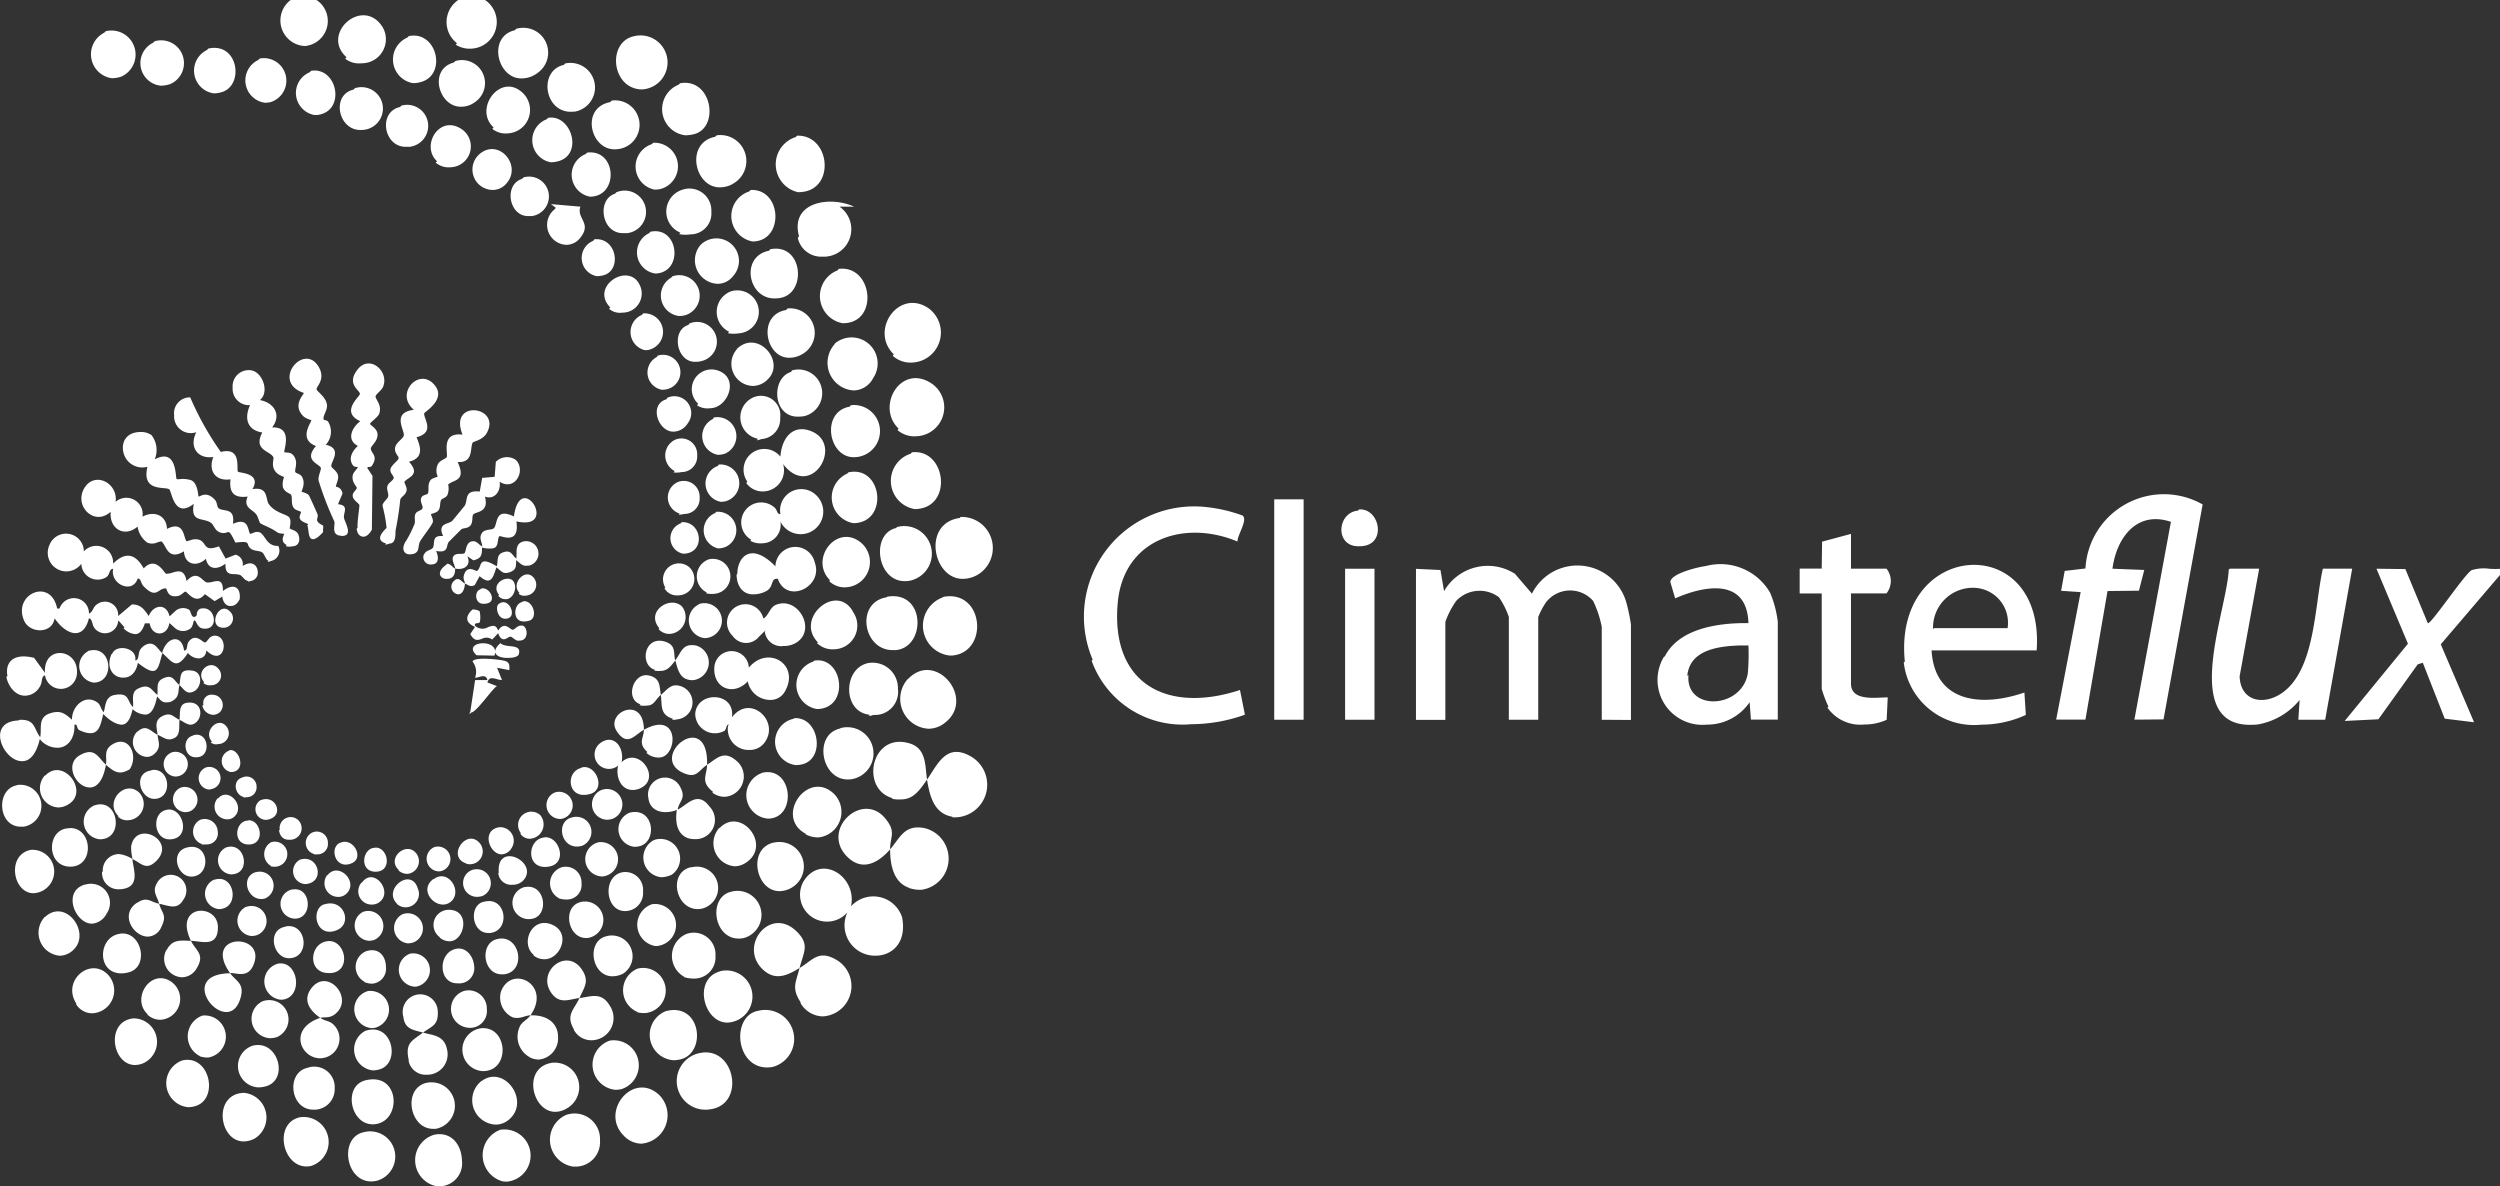 <svg xmlns="http://www.w3.org/2000/svg" width="61.239" height="29.059" viewBox="0 0 61.239 29.059">
  <rect x="0" y="0" width="61.239" height="29.059" fill="#333333" stroke="none"/>
  <path id="Union_14" data-name="Union 14" d="M11656.639,10365.043a.65.65,0,0,1,0-1.249c.436-.085.667.271.676.623a.562.562,0,0,1-.534.641A.75.75,0,0,1,11656.639,10365.043Zm1.666-.108a.665.665,0,0,1-.053-1.261.641.641,0,1,1,.171,1.27A.854.854,0,0,1,11658.3,10364.935Zm-3.405-1.2a.616.616,0,0,1,.332,1.187.6.6,0,0,1-.14.017C11654.458,10364.938,11654.307,10363.873,11654.9,10363.735Zm5.136.84a.665.665,0,0,1-.167-1.266.624.624,0,0,1,.828.62.6.6,0,0,1-.607.647A.5.5,0,0,1,11660.035,10364.575Zm-6.692-1.207a.613.613,0,0,1,.273,1.192.488.488,0,0,1-.11.012C11652.909,10364.572,11652.7,10363.513,11653.343,10363.368Zm7.941.455c-.6-.584.212-1.586.85-1.014a.7.7,0,0,1-.425,1.205A.608.608,0,0,1,11661.284,10363.823Zm-9.322-1.055a.606.606,0,0,1,.278,1.119.593.593,0,0,1-.272.072C11651.366,10363.96,11651.208,10362.808,11651.962,10362.769Zm4.5-.247a.574.574,0,0,1,.212,1.129.54.54,0,0,1-.067,0C11656.03,10363.654,11655.852,10362.655,11656.457,10362.521Zm1.334-.041c.546-.405,1.181.462.7.917a.505.505,0,0,1-.351.15A.6.6,0,0,1,11657.791,10362.48Zm-2.83-.021c.817-.187.873.943.271,1.069a.514.514,0,0,1-.106.012C11654.57,10363.541,11654.4,10362.588,11654.961,10362.46Zm4.552-.426a.6.6,0,0,1,.335,1.134.536.536,0,0,1-.251.067C11659.03,10363.235,11658.784,10362.155,11659.513,10362.034Zm-5.882,1.146c-.538-.038-.62-.907-.109-1.022a.5.5,0,0,1,.67.5.5.5,0,0,1-.517.524Zm9.531-1.39c.846-.149,1.1,1.278.22,1.384a.7.7,0,0,1-.22-1.384Zm-12.69.183c.676-.142.9.99.271,1.131a.638.638,0,0,1-.145.017A.591.591,0,0,1,11650.472,10361.973Zm10.475-.485a.613.613,0,0,1,.273,1.19.675.675,0,0,1-.148.018A.62.62,0,0,1,11660.946,10361.487Zm-8.738.121c.614-.127.873.869.271,1.008a.709.709,0,0,1-.157.019A.524.524,0,0,1,11652.208,10361.608Zm3.8.37c-.1-.44.079-.482.347-.685-.235-.067-.45-.079-.482-.391a.43.43,0,1,1,.844-.121c.015.338-.15.355-.361.512.229.067.517.059.587.411a.5.5,0,0,1-.5.621A.425.425,0,0,1,11656.008,10361.979Zm1.766-.791c.661-.067.734,1.05.047,1.05A.528.528,0,0,1,11657.773,10361.188Zm-2.812.057c.649-.2.847.79.335.948a.6.6,0,0,1-.172.027A.516.516,0,0,1,11654.961,10361.244Zm9.579-.479a.71.71,0,1,1,.391,1.366.757.757,0,0,1-.15.016C11664.025,10362.146,11663.909,10360.928,11664.54,10360.765Zm-15.267.18a.575.575,0,0,1,.24,1.093.539.539,0,0,1-.214.049C11648.74,10362.086,11648.577,10361.013,11649.273,10360.944Zm13.051-.183c.85-.2.981,1.037.332,1.188a.755.755,0,0,1-.169.02A.624.624,0,0,1,11662.324,10360.762Zm-3.358,1.132a.573.573,0,0,1-.252-.724c.05-.144.188-.179.272-.3-.135,0-.249.1-.435.05a.535.535,0,0,1-.288-.629c.253-.679,1.252-.177.723.579.494-.012.682.264.676.54a.522.522,0,0,1-.468.543A.491.491,0,0,1,11658.966,10361.894Zm-5.127-.961c-.253-.174-.449-.433-.214-.734.4-.506,1.058.264.572.643-.144.112-.256.057-.358.092.13.088.224.059.335.176a.479.479,0,0,1-.344.812C11653.367,10361.92,11653.052,10361.206,11653.839,10360.933Zm-2.937.943a.541.541,0,0,1,.05-1,.519.519,0,0,1,.14,1.028A.637.637,0,0,1,11650.9,10361.876Zm9.151-.658c-.214-.361.006-.488.133-.771-.25.029-.485.162-.687-.123-.373-.526.373-1.131.746-.576.194.288.059.43-.059.7.288-.038.54-.158.743.186a.544.544,0,0,1-.45.847A.485.485,0,0,1,11660.053,10361.218Zm-7.606-.7a.473.473,0,0,1,.332.884.581.581,0,0,1-.174.028A.476.476,0,0,1,11652.446,10360.519Zm2.571-.244a.459.459,0,0,1,.164.9.511.511,0,0,1-.092.009A.464.464,0,0,1,11655.018,10360.274Zm2.444.9a.463.463,0,0,1-.108-.9.445.445,0,0,1,.563.443.412.412,0,0,1-.433.459Zm6.179-1.387a.639.639,0,1,1,.172,1.261C11663.228,10361.053,11662.966,10359.974,11663.641,10359.792Zm-14.032,1.058c-.414-.382.073-1.137.575-.8a.513.513,0,0,1-.258.934A.461.461,0,0,1,11649.608,10360.85Zm16-.287c-.238-.361-.118-.491-.032-.847-.3.183-.594.323-.9.035-.6-.566.168-1.551.813-.946.359.338.177.535.089.911.32-.193.464-.452.893-.205a.744.744,0,0,1-.324,1.39A.644.644,0,0,1,11665.606,10360.563Zm-17.746.026c-.361-.553.32-1.138.752-.731a.561.561,0,0,1-.364.967A.459.459,0,0,1,11647.86,10360.589Zm13.747.205a.575.575,0,0,1,0-1.063.554.554,0,1,1,.184,1.089A.687.687,0,0,1,11661.607,10360.794Zm-9.983-.954c-.705-1,.937-1,.566-.183-.105.235-.281.215-.435.194a.731.731,0,0,0-.132-.012c.141.2.358.246.261.6-.071.258-.206.355-.35.355C11651.094,10360.791,11650.576,10359.863,11651.624,10359.84Zm1.181-.232c.494-.079.623.825.1.884l-.05,0A.451.451,0,0,1,11652.8,10359.607Zm3.232-.244a.41.41,0,1,1,.146.808.316.316,0,0,1-.052,0A.417.417,0,0,1,11656.037,10359.363Zm-1.12.688a.415.415,0,0,1,.044-.749c.326-.1.482.146.482.388a.366.366,0,0,1-.331.408A.468.468,0,0,1,11654.917,10360.051Zm2.245.038c-.452-.029-.435-.775.012-.846.241-.041.411.19.429.42a.37.37,0,0,1-.4.427Zm5.594-.155a.585.585,0,0,1,.045-1.052.532.532,0,0,1,.714.534.521.521,0,0,1-.519.558A.812.812,0,0,1,11662.756,10359.934Zm-12.681-.664c.136-.265.338-.227.591-.221-.437-.9.661-.932.661-.332,0,.506-.405.338-.661.332.114.235.35.329.146.664a.422.422,0,0,1-.36.229A.453.453,0,0,1,11650.075,10359.27Zm10.751-.329a.508.508,0,0,1,.423.914.607.607,0,0,1-.254.063C11660.493,10359.917,11660.361,10359.083,11660.826,10358.94Zm-2.633.059c.541-.1.7.8.144.87l-.052,0C11657.817,10359.872,11657.742,10359.081,11658.193,10359Zm-9.278-.123c.54-.1.755.822.211.948a.686.686,0,0,1-.165.021C11648.374,10359.845,11648.393,10358.973,11648.915,10358.876Zm5.086.182c.443-.067.619.729.1.779-.021,0-.04,0-.059,0C11653.53,10359.84,11653.575,10359.126,11654,10359.058Zm5.065.338c-.347-.282-.045-.973.461-.737.458.21.185.84-.2.84A.41.41,0,0,1,11659.066,10359.4Zm-6.079-.7c.514-.1.613.752.1.778h-.017C11652.688,10359.476,11652.529,10358.78,11652.987,10358.7Zm13.782-.373a.661.661,0,0,1-1.1-.726c.429-.7,1.322-.123,1.166.605a.74.74,0,0,1,1.252.272c.119.638-.261.938-.651.938A.745.745,0,0,1,11666.77,10358.323Zm-19.677.141c.506-.47,1.132.383.7.8a.488.488,0,0,1-.336.149A.565.565,0,0,1,11647.093,10358.464Zm14.923.706a.529.529,0,0,1-.05-1.02.516.516,0,1,1,.128,1.024A.745.745,0,0,1,11662.016,10359.17Zm-6.158-.776a.37.37,0,0,1,.259.693.457.457,0,0,1-.137.023A.379.379,0,0,1,11655.857,10358.394Zm.911.57a.371.371,0,0,1,.214-.676c.548,0,.39.771.019.771A.375.375,0,0,1,11656.769,10358.964Zm-1.866-.632a.37.37,0,0,1,.256.693.425.425,0,0,1-.133.022A.375.375,0,0,1,11654.9,10358.332Zm8.977-.481a.588.588,0,1,1,.332,1.128.643.643,0,0,1-.125.014C11663.486,10358.992,11663.344,10358.013,11663.879,10357.851Zm-3.649.243a.449.449,0,1,1,.149.885l-.033,0C11659.9,10358.98,11659.765,10358.2,11660.229,10358.094Zm-10.877.021c.247-.164.32-.015.535.024-.06-.206-.174-.3-.054-.506a.383.383,0,1,1,.646.408c-.152.268-.367.139-.593.1.07.243.2.275.053.569a.371.371,0,0,1-.328.235C11649.27,10358.943,11648.926,10358.4,11649.353,10358.114Zm2.674.1a.37.37,0,0,1,.259.693.459.459,0,0,1-.138.022A.378.378,0,0,1,11652.026,10358.212Zm5.809-.121c.556-.161.673.705.158.762l-.043,0C11657.551,10358.854,11657.483,10358.19,11657.835,10358.091Zm-3.894.06c.462-.145.686.458.314.625a.464.464,0,0,1-.191.047C11653.7,10358.822,11653.647,10358.246,11653.941,10358.15Zm-5.867-.482a.467.467,0,0,1,.523.714.439.439,0,0,1-.356.242C11647.84,10358.624,11647.521,10357.836,11648.074,10357.668Zm10.777.059c.5-.091.6.705.164.779a.5.5,0,0,1-.084.007A.4.4,0,0,1,11658.852,10357.727Zm-5.688.059c.453-.07.5.715.047.715A.362.362,0,0,1,11653.163,10357.785Zm8.127.529c-.49-.009-.546-.873-.044-.952a.434.434,0,0,1,.493.471.439.439,0,0,1-.443.481Zm-10.042-.77c.464-.139.6.59.214.705a.4.4,0,0,1-.112.018A.379.379,0,0,1,11651.248,10357.545Zm11.673-.3a.522.522,0,0,1,.273,1.008.562.562,0,0,1-.117.014C11662.54,10358.264,11662.366,10357.374,11662.921,10357.242Zm-7.213.884c-.35-.355.355-.9.514-.367a.327.327,0,0,1-.291.461A.309.309,0,0,1,11655.708,10358.126Zm.91-.6c.347-.253.688.282.438.534a.3.3,0,0,1-.214.093C11656.563,10358.157,11656.291,10357.767,11656.618,10357.53Zm-1.766.091c.276-.391.74.17.468.443a.3.3,0,0,1-.217.093A.326.326,0,0,1,11654.853,10357.621Zm4.836.385a.414.414,0,0,1,.063-.764.385.385,0,0,1,.481.391.356.356,0,0,1-.362.4A.625.625,0,0,1,11659.688,10358.006Zm-7.424-.644a.341.341,0,0,1,.214.646.334.334,0,0,1-.091.013C11652.046,10358.021,11651.894,10357.474,11652.265,10357.362Zm5.329-.062a.342.342,0,0,1,.215.646.471.471,0,0,1-.14.022A.34.34,0,0,1,11657.594,10357.3Zm-3.581.135c.264-.332.761.153.47.447a.28.28,0,0,1-.2.087A.335.335,0,0,1,11654.013,10357.436Zm-7.252-.619a.532.532,0,1,1,.048,1.063C11646.309,10357.879,11646.154,10356.928,11646.761,10356.816Zm18.2-.18a.6.6,0,0,1,.432,1.1.606.606,0,0,1-.307.092C11664.509,10357.834,11664.3,10356.781,11664.957,10356.637Zm3.306,1.113c-.4-.129-.474-.584-.474-.945-.3.344-.705.558-1.078.152-.605-.655.4-1.584.958-.911.279.338.117.441.12.759.244-.282.347-.614.838-.521a.769.769,0,0,1-.085,1.513A.914.914,0,0,1,11668.263,10357.75Zm-19.76-.4a.4.4,0,0,1,.4-.429.789.789,0,0,1,.329.123,1.282,1.282,0,0,1-.035-.306c.114-.679,1.146-.138.6.367-.243.229-.361.03-.569-.062.021.244.193.649-.212.729a.536.536,0,0,1-.108.011A.4.4,0,0,1,11648.5,10357.354Zm9.7.029c-.07-.8,1.025-.246.588.2a.352.352,0,0,1-.249.093A.317.317,0,0,1,11658.205,10357.383Zm-4.862-.323c.423-.129.6.479.214.585a.373.373,0,0,1-.1.015A.318.318,0,0,1,11653.343,10357.06Zm8.679-.484a.482.482,0,0,1,.424.852.61.61,0,0,1-.259.064A.484.484,0,0,1,11662.021,10356.575Zm-11.432.182c.528-.111.572.693.1.718h-.015C11650.332,10357.475,11650.157,10356.85,11650.59,10356.757Zm10.06-.123a.422.422,0,1,1,.1.838h-.03A.425.425,0,0,1,11660.649,10356.634Zm-9.1.12c.418-.111.567.541.215.649a.377.377,0,0,1-.114.019A.347.347,0,0,1,11651.547,10356.754Zm4.211.564c-.312-.271.144-.7.4-.437a.312.312,0,0,1-.191.528A.324.324,0,0,1,11655.758,10357.318Zm-.573-.553c.312,0,.414.591,0,.591S11654.876,10356.766,11655.185,10356.766Zm1.451-.015a.305.305,0,1,1,.153.591.329.329,0,0,1-.067.007A.31.31,0,0,1,11656.636,10356.751Zm2.691-.237c.355-.032.576.635.106.717a.571.571,0,0,1-.1.009C11658.877,10357.239,11658.93,10356.552,11659.327,10356.514Zm-6.7.705a.335.335,0,0,1,0-.585.307.307,0,1,1,.113.6A.411.411,0,0,1,11652.626,10357.219Zm-4.922-.932c.55,0,.6.946,0,.946S11647.134,10356.287,11647.7,10356.287Zm15.913-.006c.52-.526,1.287.429.638.855a.5.5,0,0,1-.275.088A.566.566,0,0,1,11663.617,10356.281Zm-9.258.353c.288-.082.534.367.258.506a.362.362,0,0,1-.161.043C11654.167,10357.183,11654.087,10356.709,11654.359,10356.634Zm3.056.523c-.5-.147-.029-.855.3-.521a.315.315,0,0,1-.19.537A.377.377,0,0,1,11657.415,10357.157Zm-3.723-.229a.283.283,0,0,1-.05-.535.272.272,0,0,1,.373.259.254.254,0,0,1-.265.28A.412.412,0,0,1,11653.692,10356.928Zm4.5-.658a.331.331,0,0,1,.32.512.3.3,0,0,1-.236.15C11658,10356.932,11657.79,10356.373,11658.19,10356.27Zm3.235-.364c.59-.123.66.734.211.828a.5.5,0,0,1-.11.013A.434.434,0,0,1,11661.426,10355.905Zm-1.437.123a.369.369,0,0,1,.259.69.41.41,0,0,1-.131.022C11659.733,10356.741,11659.625,10356.138,11659.988,10356.028Zm-9.049.655a.324.324,0,0,1-.05-.6.32.32,0,0,1,.426.291.27.27,0,0,1-.289.313A.463.463,0,0,1,11650.939,10356.684Zm1.134-.588c.309,0,.411.594,0,.594S11651.762,10356.1,11652.073,10356.1Zm.761.241a.271.271,0,0,1,.453-.244.282.282,0,0,1-.218.481C11652.962,10356.574,11652.862,10356.508,11652.834,10356.337Zm-2.782-.493c.4-.109.638.693.1.72h-.018C11649.768,10356.563,11649.711,10355.938,11650.052,10355.844Zm-1.736-.118c.541-.161.693.724.212.826a.456.456,0,0,1-.1.011A.434.434,0,0,1,11648.315,10355.726Zm14.265.109c-.279.12-.67.088-.717-.279a.416.416,0,0,1,.77-.291c.171.3-.018.35-.053.57.218-.095.479-.482.778-.076a.471.471,0,0,1-.364.8C11662.738,10356.558,11662.5,10356.354,11662.58,10355.835Zm-3.837.581a.325.325,0,0,1,.47-.446.353.353,0,0,1-.243.579A.275.275,0,0,1,11658.743,10356.416Zm6.986.018c-.79-.408.021-1.58.664-1a.628.628,0,0,1-.365,1.083A.655.655,0,0,1,11665.729,10356.434Zm-19.33-1.2a.516.516,0,0,1,.159,1.02l-.057,0C11645.946,10356.261,11645.894,10355.344,11646.4,10355.238Zm2.486.764c-.361-.347.155-.916.508-.575a.4.4,0,0,1-.278.673A.32.32,0,0,1,11648.886,10356Zm3.5-.4c.338-.117.522.314.259.446a.345.345,0,0,1-.158.043A.26.26,0,0,1,11652.382,10355.6Zm8.326-.241a.378.378,0,0,1,.273.705.485.485,0,0,1-.143.022A.38.38,0,0,1,11660.708,10355.361Zm-9.384.2c.247-.279.658.182.405.44a.243.243,0,0,1-.177.077A.312.312,0,0,1,11651.324,10355.562Zm8.244-.141a.334.334,0,1,1,.152.648.271.271,0,0,1-.048,0A.339.339,0,0,1,11659.568,10355.421Zm5.089-.485c.734-.155.847,1.087.158,1.125h-.033A.577.577,0,0,1,11664.657,10354.936Zm4.66,1.081c-.471-.073-.567-.525-.632-.91.259-.371.47-.914,1.072-.57a.8.8,0,0,1-.317,1.49A.764.764,0,0,1,11669.317,10356.017Zm-18.907-.717a.312.312,0,0,1,.215.585.386.386,0,0,1-.114.019A.314.314,0,0,1,11650.41,10355.3Zm-3.317-.3c.438-.446,1.085.4.556.714a.478.478,0,0,1-.246.074A.471.471,0,0,1,11647.093,10355Zm20.752.562c-.811-.221-.531-1.64.424-1.34.417.132.364.579.417.882-.181.261-.335.487-.637.487A.773.773,0,0,1,11667.845,10355.564Zm-18.151-.69c.443-.067.523.664.094.705h-.024C11649.432,10355.58,11649.249,10354.942,11649.693,10354.874Zm2.263.661c-.224-.038-.3-.4-.05-.477a.246.246,0,0,1,.355.229.24.24,0,0,1-.248.252A.393.393,0,0,1,11651.956,10355.535Zm11.49-.124c-.322-.252-.155-.4-.149-.666-.221.146-.25.344-.582.2-.881-.391.614-1.613.582-.2.256-.171.414-.362.723-.095a.5.5,0,0,1-.272.878A.483.483,0,0,1,11663.446,10355.411Zm-3.22-.6c.341-.095.605.525.215.646a.517.517,0,0,1-.153.025C11659.9,10355.484,11659.872,10354.912,11660.227,10354.813Zm.917-.07a.352.352,0,1,1-.479-.515c.338-.268.617.091.538.455.414-.385.943.347.514.608a.435.435,0,0,1-.229.072C11661.225,10355.363,11661.069,10355.046,11661.144,10354.742Zm-10.134.073a.274.274,0,1,1,.152.525.3.3,0,0,1-.08.012A.282.282,0,0,1,11651.01,10354.815Zm-3.023-.332c.329-.156.405.105.585.259.032-.174-.065-.351.146-.488.4-.262.664.244.438.6-.261.158-.385.062-.584-.108-.073.409-.232.555-.39.555C11647.86,10355.3,11647.547,10354.694,11647.986,10354.483Zm20.7.623Zm-2.112-1.261a.641.641,0,1,1,.272,1.252.63.63,0,0,1-.095.008C11666.117,10355.105,11665.917,10354,11666.573,10353.846Zm-16.4.6a.3.3,0,0,1,.2.572.347.347,0,0,1-.1.017A.305.305,0,0,1,11650.169,10354.448Zm1.438-.06c.237-.018.4.506.044.538h-.028A.272.272,0,0,1,11651.606,10354.389Zm13.826-.781c.608-.032.768,1.014.168,1.135a.7.7,0,0,1-.139.014A.576.576,0,0,1,11665.433,10353.607Zm-18.986.041c.386-.018.344.2.509.427-.092.431-.264.585-.437.585C11646.084,10354.66,11645.644,10353.683,11646.446,10353.648Zm15.385.791c-.247-.224-.089-.344-.089-.547-.229.126-.405.426-.664.035-.3-.458.664-.9.664-.035.529-.294.724-.009.7.279-.017.2-.141.4-.329.4A.437.437,0,0,1,11661.831,10354.439Zm-11.121-.415c.35-.1.432.45.152.529a.307.307,0,0,1-.081.012C11650.5,10354.565,11650.454,10354.095,11650.71,10354.024Zm-1.357-.1c.215-.179.32.021.476.088-.009-.149-.1-.344.118-.455s.279.032.42.091c.026-.193-.041-.432.265-.423s.312.4.094.518c-.135.073-.244-.048-.358-.095-.018.124.026.344-.1.43-.183.114-.285,0-.438-.065.009.153.1.294-.062.453a.279.279,0,0,1-.2.09A.364.364,0,0,1,11649.353,10353.928Zm14.482-.155c-.089-.018-.057.1-.121.149a.482.482,0,0,1-.714-.417c.035-.562.984-.553.9.085.443-.585,1.172.088.808.605a.442.442,0,0,1-.369.194A.51.51,0,0,1,11663.835,10353.772Zm-16.88.3c.044-.2-.067-.477.235-.579.258-.085.361-.006.543.155-.006-.335.326-.641.626-.42.079.059.07.146.153.238-.086.3-.092.667-.588.443-.094-.041-.035-.155-.13-.141.015.354-.18.566-.41.566A.545.545,0,0,1,11646.955,10354.075Zm4.207.108c-.223-.229.136-.62.344-.379a.265.265,0,0,1-.194.444A.2.2,0,0,1,11651.162,10354.184Zm-4.207-.108Zm21.272-1.435c.669-.679,1.636.482.907,1.072a.653.653,0,0,1-.416.16A.733.733,0,0,1,11668.228,10352.641Zm-19.715.829c.047-.168.032-.385.272-.426.367-.062.291.149.444.3-.058.308-.154.429-.277.429S11648.675,10353.651,11648.513,10353.47Zm52.081-3.518h.717l-.479,2.636c.019.6.562.723,1.017.423.841-.555.814-2.156,1.022-3.059h.718l-.661,3.7h-.658l.032-.484a1.7,1.7,0,0,1-1.025.6c-.06.006-.117.009-.171.009C11699.4,10353.775,11700.557,10350.935,11700.594,10349.952Zm-13.839,2.143c.355-.693,1.346-.82,2.045-.809-.035-1.107-1.058-.931-1.795-.607l-.118-.4c.006-.208.688-.37.867-.391a1.405,1.405,0,0,1,1.575.649,2.612,2.612,0,0,1,.19.717v2.395h-.658l-.032-.426a1.255,1.255,0,0,1-1.045.549A1.1,1.1,0,0,1,11686.755,10352.095Zm.576.461c-.079.9,1.311.835,1.454-.041a5.3,5.3,0,0,0,.015-.682c-.066,0-.138,0-.212,0C11688.056,10351.828,11687.388,10351.932,11687.331,10352.556Zm5.3-.329c-.3-2.979,3.438-3.234,3.229-.273h-2.574c.076,1.313,1.278,1.378,2.274,1.031l.035.55a2.622,2.622,0,0,1-1.09.238A1.731,1.731,0,0,1,11692.634,10352.227Zm.717-.819h1.8a.856.856,0,0,0-.837-.988A.976.976,0,0,0,11693.351,10351.407Zm-2.588,1.924a2.838,2.838,0,0,1-.165-.437v-2.336h-.54v-.608l.54,0,.009-.661.708-.19v.852h.87a.487.487,0,0,1,0,.605h-.87v2.213c0,.438.614.335.9.335l-.026.549a1.314,1.314,0,0,1-.546.115A.983.983,0,0,1,11690.763,10353.331Zm-18.022-1.148a2.7,2.7,0,0,1,2.791-3.74,3.714,3.714,0,0,1,.879.206c.138.105-.13.479-.124.637-1.287-.54-2.782-.076-2.932,1.487-.188,2.027,1.233,2.729,2.993,2.15l.121.605a3.931,3.931,0,0,1-1.316.233A2.365,2.365,0,0,1,11672.74,10352.183Zm33.118,1.442-.537-1.369-.124.038-.964,1.346-.825.041,1.549-1.892-.771-1.837.708.009.55,1.325c.064.053.923-1.236,1.078-1.3a1.007,1.007,0,0,1,.429-.033,1.906,1.906,0,0,0,.288,0v.121l-1.478,1.73.816,1.909Zm-6.707-4.821c-.832-.282-1.331.382-1.432,1.148l.779.03-.13.508-.77.009-.541,3.149-.717,0,.6-3.123-.479-.032.088-.487.508-.06a1.924,1.924,0,0,1,2.871-1.568l-.958,5.265-.714.006Zm-13.942,4.848v-2.276a2.632,2.632,0,0,0-.211-.635.748.748,0,0,0-1.158.038,1.908,1.908,0,0,0-.187.355v2.518h-.72v-2.518a2.024,2.024,0,0,0-.241-.482.787.787,0,0,0-1.046.086,2.026,2.026,0,0,0-.268.517v2.4h-.72v-3.7l.6.029.088.518a1.236,1.236,0,0,1,1.736-.426l.417.487a1.245,1.245,0,0,1,2.31.209,4.5,4.5,0,0,1,.115.549v2.336Zm-6.287,0v-3.7h.72v3.7Zm-1.736,0v-5.4h.72v5.4Zm-14.726-.023c-.341-.1-.262-.355-.3-.584.164-.136.249-.291.481-.218a.418.418,0,0,1-.084.816A.343.343,0,0,1,11662.46,10353.628Zm4.818-.1c-.664-.062-.664-1.125-.047-1.264a.621.621,0,0,1,.737.626.566.566,0,0,1-.6.642C11667.34,10353.535,11667.31,10353.534,11667.278,10353.531Zm-16.321-.244a.2.2,0,0,1,.22-.246.252.252,0,0,1,.194.414.247.247,0,0,1-.17.078A.283.283,0,0,1,11650.957,10353.287Zm-1.728.062c.026-.141-.06-.364.12-.455.288-.144.329.035.479.15-.047.263-.129.483-.294.483A.474.474,0,0,1,11649.229,10353.349Zm8.262.121.12-.788h.3c-.021-.123-.123-.1-.205-.076-.045.012-.086.026-.095.015a.406.406,0,0,0-.062-.391c.021-.126.688-.053.8-.015s.106.114.1.224l-.3-.059.12.3c-.146,0-.3-.132-.358.06l.238.091c-.083.014-.506.646-.636.646A.031.031,0,0,1,11657.491,10353.47Zm-8.979,0Zm17.405-1.264c.705-.117.881,1.146.094,1.185h-.028A.6.6,0,0,1,11665.918,10352.206Zm-16.688,1.143Zm12.434-.073c-.391-.123-.179-.8.212-.705.279.067.25.262.285.474-.135.113-.161.261-.338.261A.532.532,0,0,1,11661.663,10353.275Zm-11.835-.231c.023-.124-.047-.309.121-.395.262-.132.282.047.417.153.047-.209-.018-.4.317-.353.268.035.235.411.041.508s-.253-.073-.358-.155c-.035.173.012.314-.221.414a.267.267,0,0,1-.064.009C11649.953,10353.226,11649.913,10353.11,11649.828,10353.044Zm14.488-.362c-.344.412-.894.218-.843-.335a.423.423,0,0,1,.843.03c.467-.562,1.252-.083.891.569a.4.4,0,0,1-.357.221A.559.559,0,0,1,11664.316,10352.682Zm-18.16-.1c-.057-.291.094-.582.652-.446l.267.367c-.047-.7.841-.6.782.029a.394.394,0,0,1-.782.032c-.108.035-.044.174-.144.306a.415.415,0,0,1-.321.192C11646.392,10353.06,11646.2,10352.819,11646.156,10352.579Zm16,.465Zm-12.332,0Zm1.152-.317c-.235-.238.144-.582.35-.323a.239.239,0,0,1-.183.4A.231.231,0,0,1,11650.98,10352.727Zm-2.845-.762c.559-.167.667.682.212.768a.435.435,0,0,1-.077.007A.41.41,0,0,1,11648.136,10351.965Zm14.776.714c-.291-.018-.329-.267-.394-.484.155-.2.173-.423.508-.364a.434.434,0,0,1-.084.85Zm-14.183-.651c.1-.238.617-.145.562.167.1,0,.064-.173.123-.265a.37.37,0,0,1,.174-.135c.185-.05.249.117.361.22.108-.405.487-.47.537-.062.1.009.053-.138.115-.217.17-.221.338.021.4.021.023,0,.05-.041.088-.086a.19.19,0,0,1,.2-.076c.312.079.173.771-.256.358-.021.259-.309.235-.452.062-.279.424-.367.238-.626,0-.112.412-.118.62-.6.241-.046.254-.193.361-.339.361C11648.793,10352.617,11648.582,10352.376,11648.729,10352.027Zm13.295.4c-.391-.115-.268-.864.259-.687.268.091.186.291.235.458-.109.143-.193.253-.353.253A.508.508,0,0,1,11662.024,10352.424Zm.494-.229Zm-4.278-.426c.124.135.529-.006.446.273-.016.056-.124.087-.24.087C11658.229,10352.129,11657.98,10352.021,11658.24,10351.769Zm10.851-1.135c.99-.176,1.116,1.352.218,1.438l-.074,0A.736.736,0,0,1,11669.091,10350.634Zm-11.438,1.432c-.391-.353.6-.433.436.009Zm10.061-1.435c.94-.155.952,1.234.212,1.308a.54.54,0,0,1-.067,0C11667.139,10351.942,11666.946,10350.76,11667.713,10350.631Zm-1.7,1.12c-.588-.6.481-1.493.87-.731a.582.582,0,0,1-.477.9A.549.549,0,0,1,11666.012,10351.751Zm-1.278-.282c-.021-.015-.079.064-.17.146a.4.4,0,0,1-.641-.023.451.451,0,1,1,.752-.426c.12-.059.162-.273.3-.332.529-.227,1,.57.535.905a.572.572,0,0,1-.334.1A.407.407,0,0,1,11664.733,10351.469Zm-6.07.241c-.073-.009-.132-.092-.185-.1-.021,0-.044.015-.073.032-.068.039-.156.08-.227-.117l-.146.156a.235.235,0,0,0-.25-.019c-.1.036-.186.068-.288-.114l.117-.176c-.231-.1-.252-.25-.062-.427a.324.324,0,0,1,.174.041.671.671,0,0,1,.009.256c-.018.073-.147,0-.121.1a.263.263,0,0,0,.314.038c.106-.038.194-.08.253.082.158-.247.282-.021.361-.021.018,0,.047-.026.082-.053a.19.19,0,0,1,.156-.047c.123.027.163.366-.078.366Zm4.439-.9a.428.428,0,1,1,.212.828.417.417,0,0,1-.083.008A.437.437,0,0,1,11663.1,10350.813Zm-14.076.573c-.082-.086-.144-.174-.155-.162a.325.325,0,0,1-.547.218c-.114-.1-.064-.25-.171-.279-.141.576-.584.385-.84,0-.062.394-.608.37-.746.062-.291-.655.655-1.072.808-.3h.059a.369.369,0,0,1,.72.121c.106-.035.086-.159.215-.238a.325.325,0,0,1,.5.3l.338-.285c.214,0,.3.12.411.285.114-.282.432-.32.508,0,.012.009.056-.044.121-.1a.288.288,0,0,1,.361-.054c.047.032.053.25.176.15.026-.023-.018-.206.206-.183.279.029.338.559-.056.491-.145-.026-.159-.241-.209-.186-.015.015-.021.136-.085.188a.3.3,0,0,1-.4-.032c-.065-.054-.106-.106-.118-.095-.053.329-.426.332-.481,0h-.117c-.064.2-.148.264-.234.264A.433.433,0,0,1,11649.026,10351.387Zm13.1.021c-.353-.415.275-.814.555-.532a.415.415,0,0,1-.29.67A.347.347,0,0,1,11662.131,10351.407Zm-10.7-.012c-.373-.029-.085-.673.18-.4a.229.229,0,0,1-.156.4Zm7.357-.646c.249-.047.379.4.164.47a.388.388,0,0,1-.123.022C11658.536,10351.241,11658.58,10350.788,11658.787,10350.749Zm-.576.053c.229-.156.438.3.206.364a.178.178,0,0,1-.049.007C11658.186,10351.173,11658.13,10350.858,11658.211,10350.8Zm-6.767-.183-.208.124-.238-.171c-.232.285-.423-.062-.479-.062-.029,0-.1.094-.185.108-.279.048-.247-.187-.3-.187-.194,0-.221.273-.538-.053-.073-.074-.062-.2-.146-.186-.123.382-.676.142-.6-.241-.105,0-.073.159-.179.212a.4.4,0,0,1-.6-.335.455.455,0,0,1-.781-.458.436.436,0,0,1,.843.155.412.412,0,0,1,.717.3c.3-.3.547-.247.749.117.3-.323.509.124.547.13a.446.446,0,0,0,.162-.029c.138-.041.29-.08.341.208.272-.3.391.021.5.035a.419.419,0,0,0,.144-.018c.13-.026.25-.056.247.227.229-.183.443-.129.411.2-.056.113-.132.165-.2.165C11651.556,10350.861,11651.468,10350.771,11651.444,10350.619Zm6.317-.182c.2-.059.388.288.173.355a.3.3,0,0,1-.091.016C11657.62,10350.809,11657.617,10350.479,11657.762,10350.438Zm.443.155c-.235-.294.235-.517.355-.329.105.17-.02.432-.184.432A.225.225,0,0,1,11658.205,10350.593Zm.5-.05c-.218-.224.126-.6.328-.394a.267.267,0,0,1-.178.46A.2.2,0,0,1,11658.705,10350.543Zm3.572-.132a.39.39,0,0,1,.585-.5.4.4,0,0,1-.284.692A.345.345,0,0,1,11662.277,10350.411Zm-5.145-.191c.111-.059.158.059.238.094,0-.041-.048-.111-.03-.187.051-.209.18-.177.259-.144a.3.3,0,0,0,.064.023c.136-.089.006-.406.485-.115-.082.241-.126.5-.42.241l-.118.218c-.105.056-.155,0-.24-.036-.016.193-.09.263-.166.263A.187.187,0,0,1,11657.133,10350.22Zm6.91-.146c0-.4.329-.8.932-.183a.488.488,0,0,1,.964-.094c.22.6-.685,1.028-.905.4-.2-.018-.073.212-.314.317a.665.665,0,0,1-.266.063C11664.175,10350.574,11664.043,10350.323,11664.043,10350.073Zm-.749.458a.442.442,0,0,1,.047-.811.429.429,0,1,1,.139.844A.592.592,0,0,1,11663.294,10350.531Zm3.018-.3c-.529-.531.2-1.437.79-.893a.621.621,0,0,1-.4,1.066A.536.536,0,0,1,11666.312,10350.234Zm-14.235.023c-.117-.015-.155-.129-.218-.152-.155-.056-.367.067-.355-.276-.2.153-.423.153-.479-.12-.224.211-.521.144-.538-.183-.4.244-.432-.152-.546-.238-.018-.012-.059.006-.109.021a.307.307,0,0,1-.24.006.591.591,0,0,1-.241-.395c-.32.279-.7.054-.658-.364-.4.367-.9-.135-.652-.569s.835-.142.772.326a.4.4,0,0,1,.658.364c.285-.153.588-.038.6.3.435-.221.405.234.479.3.006.006.044-.009.094-.023a.349.349,0,0,1,.205-.015c.209.065.095.312.494.165l.164.3.244-.095a.234.234,0,0,1,.174.276c.24-.155.37,0,.37.153a.2.2,0,0,1-.189.216A.143.143,0,0,1,11652.076,10350.258Zm15.875-1.325a.676.676,0,1,1,.329,1.311.6.6,0,0,1-.122.013C11667.48,10350.256,11667.32,10349.08,11667.951,10348.933Zm-11.021.9c.08-.015.15.105.2.117-.006-.088-.105-.22-.038-.308s.217-.03.265-.068.021-.294.22-.294c.091,0,.147.1.212.124-.006.19.009.291-.212.344l-.149-.1c.105.226-.085.35-.3.3.01.182-.085.252-.18.252C11656.8,10350.2,11656.654,10350.027,11656.93,10349.835Zm12.581-1.148a.762.762,0,0,1,.427,1.41.732.732,0,0,1-.36.106C11668.852,10350.2,11668.575,10348.816,11669.511,10348.687Zm-11.361,1.2c.035-.105-.015-.265.135-.326.224-.088.232.067.344.145-.021.161.035.27-.179.341a.152.152,0,0,1-.049.009C11658.306,10350.059,11658.24,10349.946,11658.149,10349.891Zm0,0Zm.479-.182c.018-.147-.044-.353.162-.415a.3.3,0,1,1,.152.588l-.027,0C11658.793,10349.884,11658.729,10349.777,11658.628,10349.709Zm-2.247-.124c.041-.076.173-.091.2-.135.067-.114-.047-.314.253-.291-.152-.329.146-.285.227-.376.038-.044.284-.344.3-.364.091-.15-.024-.391.37-.35l.059-.335.306-.026.029-.367a.38.38,0,0,1,.493-.044c.25.255-.023.775-.4.531.035.232-.126.452-.361.364.111.4-.227.364-.285.438-.038.044,0,.182-.067.267s-.186.059-.229.1c-.018.018-.285.287-.3.3-.079.095.009.288-.314.227.1.235.009.329-.1.329A.179.179,0,0,1,11656.381,10349.585Zm-3.823.18c-.073-.023-.091-.159-.158-.206s-.191-.026-.273-.088c-.152-.117.044-.2-.382-.152-.141-.294-.155-.268-.221-.244a.241.241,0,0,1-.141,0c-.146-.041-.162-.194-.241-.244-.2-.132-.5.006-.417-.461-.481.376-.535-.3-.6-.355-.091-.077-.685.079-.534-.553a.476.476,0,0,1-.6-.42c-.023-.218.108-.437.446-.432a.434.434,0,0,1,.256.079.6.6,0,0,1,.076.591c.556-.294.5.449.538.484a.35.35,0,0,0,.085,0,.651.651,0,0,1,.273.029c.167.079.164.382.179.4a.532.532,0,0,0,.057-.023c.073-.032.208-.064.358.121.038.05.038.164.079.19.12.088.405-.029.347.379.405-.182.361.186.42.241.009.009.041-.006.082-.021a.2.2,0,0,1,.153-.012c.141.064.164.344.455.332a.258.258,0,0,1-.189.372A.17.17,0,0,1,11652.558,10349.765Zm6.07-.056Zm-2.694-.444a2.847,2.847,0,0,0,.2-.405c.026-.076-.021-.179.032-.262.035-.056.159-.067.165-.129s-.065-.149-.036-.238.142-.079.162-.111c.044-.076-.018-.212.067-.329.041-.056.168-.073.177-.091a.351.351,0,0,1,.015-.32c.053-.079.182-.114.205-.153.044-.079-.158-.619.388-.552-.353-.879.967-.7.591-.035-.1.17-.323.2-.341.229-.073.118.032.5-.37.477.224.479-.111.429-.232.552a.437.437,0,0,1-.018.256c-.041.073-.132.085-.152.117-.041.071-.009.18-.07.262-.047.062-.171.076-.18.092s.062.12.044.193-.258.373-.314.476c-.038.074-.029.186-.064.235a.18.18,0,0,1-.15.075C11655.929,10349.6,11655.807,10349.484,11655.934,10349.265Zm6.743-.446c.5-.026.6.755.05.772h-.018A.388.388,0,0,1,11662.677,10348.818Zm.844-.253a.451.451,0,0,1,.24.855.5.5,0,0,1-.191.041A.457.457,0,0,1,11663.521,10348.565Zm-5.729.841c0-.088-.091-.2-.006-.323.07-.105.241-.064.291-.117.1-.1.015-.518.49-.288.1-.708.491-.43.547-.15.038.183-.064.364-.485.271.064.452-.187.414-.329.379-.047-.012-.082-.023-.088-.015-.065.065.009.3-.2.3A.658.658,0,0,1,11657.791,10349.406Zm-4.789-.029c-.183-.089-.053-.259-.064-.271s-.112,0-.171-.041c-.161-.118-.376-.186-.411-.221s-.05-.152-.105-.223c-.1-.124-.32-.162-.206-.43-.332.041-.458-.091-.42-.423-.367.056-.553-.209-.421-.547-.388.057-.6-.249-.417-.607a.41.41,0,0,1-.543-.418.387.387,0,0,1,.394-.435,7.293,7.293,0,0,0,.749,1.337c.526-.135.373.435.42.484.032.033.588.027.355.427.394-.067.314.237.4.364.145.211.412.243.491.317s.015.267.023.279c.021.035.179.041.218.173.051.164-.029.267-.154.267A.319.319,0,0,1,11653,10349.377Zm26.264-.87c.512-.044.7.876.044.9h-.027C11678.691,10349.409,11678.741,10348.554,11679.266,10348.507Zm-21.475.9Zm-2.356-.067c-.335-.1.012-.364.012-.386a3.491,3.491,0,0,0-.1-.54c.006-.085.12-.156.138-.221.021-.082-.044-.173-.018-.259s.152-.141.155-.2-.1-.12-.079-.218.2-.211.2-.268-.121-.132-.082-.275c.029-.112.2-.209.208-.279.023-.133-.306-.559.247-.629-.461-.388.094-1.008.464-.652.388.373-.205.7-.211.74-.018.13.278.462-.188.585.12.276.162.508-.185.6.3.329-.036.379-.109.49-.015.021.062.133.053.2-.015.129-.144.164-.158.243a7.19,7.19,0,0,1-.111.732c-.016.073.026.339-.154.339A.275.275,0,0,1,11655.435,10349.339Zm8.946-.092a.489.489,0,1,1,.556-.8c.088.062.064.176.158.173a.52.52,0,0,1,.876-.464.553.553,0,1,1-.876.646.455.455,0,0,1-.44.532A.508.508,0,0,1,11664.381,10349.247Zm-10.854-.376c-.018-.032-.158-.05-.2-.135-.032-.062.035-.153.023-.171s-.133-.038-.174-.094c-.082-.114-.023-.244-.07-.326-.021-.038-.158-.053-.2-.193a.473.473,0,0,1,.03-.238c-.016-.023-.183-.044-.25-.206-.053-.123.009-.247-.015-.288-.086-.155-.494-.167-.268-.6-.373-.057-.446-.35-.3-.67a.4.4,0,0,1-.426-.43.394.394,0,0,1,.452-.423c.279.041.459.535.215.729.347.062.537.364.3.67.531-.021.27.576.3.605s.176-.035.258.138c.074.153-.018.3.012.353.018.03.118.045.153.1.114.173-.009.361,0,.376s.129.029.179.094c.015.021.183.394.209.458.041.106-.114.156.141.282l-.006.162c-.113.122-.186.168-.233.168C11653.536,10349.228,11653.571,10348.949,11653.527,10348.871Zm1.211.079c-.012-.149.047-.493.044-.546s-.168-.124-.165-.244c0-.073.1-.138.1-.182s-.124-.13-.1-.3c.013-.092.139-.188.124-.215,0,0-.009,0-.018,0a.115.115,0,0,1-.1-.038c-.12-.171-.015-.35.121-.476-.282-.145-.156-.441.059-.605-.5-.227-.012-.6-.009-.667,0-.1-.347-.241-.05-.608s.781.062.614.44c-.038.083-.177.177-.18.227-.006.073.156.2.094.411-.029.1-.229.224-.229.259s.167.111.182.244c.018.182-.161.294-.164.361,0,.117.2.185.018.435-.021.035-.118,0-.1.05l.123.186-.015,1.319c-.058.109-.137.172-.205.172S11654.75,10349.1,11654.738,10348.95Zm-.4.2c-.265-.012-.139-.271-.171-.353a7.682,7.682,0,0,1-.385-1c-.018-.117.076-.273.053-.317-.056-.1-.423-.182-.117-.528-.453-.171-.094-.6-.115-.635a.562.562,0,0,1-.185-.086c-.3-.287.023-.555,0-.581-.811-.271.006-1.249.364-.641.18.306-.05.473-.05.552,0,.045.235.191.256.383.015.132-.115.281-.08.361.006.012.089.015.109.053a.469.469,0,0,1-.059.563c.417.092.126.415.135.518,0,.056.149.117.167.247.015.1-.064.229-.053.262a.182.182,0,0,1,.159.173l-.109.256c.285.026.124.217.147.335s.239.443-.055.443Zm12.419-1.552c.829-.187,1,1.2.156,1.243h-.032A.639.639,0,0,1,11666.755,10347.6Zm-4.131,1.008a.414.414,0,0,1-.062-.764.389.389,0,0,1,.552.373.373.373,0,0,1-.378.4A.521.521,0,0,1,11662.624,10348.606Zm5.688-1.5c.84-.1,1.02,1.352.1,1.39h-.032A.7.7,0,0,1,11668.313,10347.111Zm-4.73.3a.459.459,0,0,1,.164.9.607.607,0,0,1-.115.012A.456.456,0,0,1,11663.582,10347.414Zm.7.417a.508.508,0,0,1,.811-.611c.026-.437.294-.816.765-.619.8.332-.015,1.692-.7.8a.519.519,0,0,1-.467.67A.487.487,0,0,1,11664.281,10347.831Zm-1.78-.259a.429.429,0,0,1,0-.761.388.388,0,0,1,.552.379.382.382,0,0,1-.384.408A.574.574,0,0,1,11662.5,10347.572Zm4.315-1.612a.639.639,0,1,1,.1,1.273C11666.292,10347.233,11666.092,10346.085,11666.816,10345.96Zm-3.354.3a.467.467,0,0,1,.272.887.581.581,0,0,1-.174.028A.466.466,0,0,1,11663.462,10346.263Zm1.078.522a.535.535,0,0,1-.124-1.008.474.474,0,0,1,.67.491.493.493,0,0,1-.458.524A.554.554,0,0,1,11664.54,10346.785Zm3.446-.25c-.564-.54.056-1.612.816-1.1a.708.708,0,0,1-.381,1.288A.625.625,0,0,1,11667.986,10346.535Zm-5.662-.755a.412.412,0,0,1,.5.623.419.419,0,0,1-.326.206C11662.133,10346.609,11661.876,10345.912,11662.324,10345.78Zm3.053-.67a.58.58,0,0,1,.317,1.116.677.677,0,0,1-.143.016C11664.924,10346.242,11664.875,10345.262,11665.377,10345.11Zm-2.3.817a.484.484,0,0,1,.521-.8c.494.21.191.91-.231.91A.458.458,0,0,1,11663.076,10345.928Zm3.353-1.479a.638.638,0,0,1,.932.853.547.547,0,0,1-.47.3A.679.679,0,0,1,11666.429,10344.449Zm-4.343.3a.427.427,0,1,1,.212.826.586.586,0,0,1-.105.011A.429.429,0,0,1,11662.086,10344.746Zm1.948-.173c.515-.479,1.208.341.731.77a.516.516,0,0,1-.35.146A.542.542,0,0,1,11664.034,10344.573Zm3.834.141c-.6-.579.118-1.622.847-1.131a.736.736,0,0,1-.393,1.333A.649.649,0,0,1,11667.868,10344.714Zm-5.006-.755a.485.485,0,1,1,.3.919.471.471,0,0,1-.128.019C11662.564,10344.9,11662.432,10344.086,11662.862,10343.959Zm2.4-.367a.6.6,0,0,1,.335,1.134.574.574,0,0,1-.265.071C11664.754,10344.8,11664.531,10343.713,11665.26,10343.592Zm-3.535.12a.453.453,0,0,1,.1.9l-.058,0A.456.456,0,0,1,11661.725,10343.712Zm2.107.449a.539.539,0,0,1,.047-.99.527.527,0,1,1,.185,1.03A.749.749,0,0,1,11663.832,10344.161Zm2.685-1.539c.8-.1.979,1.207.218,1.322a.833.833,0,0,1-.118.009A.675.675,0,0,1,11666.517,10342.622Zm-4.074.182a.5.5,0,0,1,.334.946.566.566,0,0,1-.169.026A.505.505,0,0,1,11662.442,10342.8Zm-1.522.762c-.514-.521.476-1.141.731-.529a.468.468,0,0,1-.431.656A.416.416,0,0,1,11660.92,10343.565Zm3.92-1.426c.793-.155.9,1.047.27,1.188a.638.638,0,0,1-.14.016C11664.324,10343.343,11664.119,10342.28,11664.84,10342.14Zm-1.7-.114a.552.552,0,0,1,.79.77.479.479,0,0,1-.374.191A.578.578,0,0,1,11663.139,10342.025Zm-2.609-.129c.556-.056.682.772.211.884a.676.676,0,0,1-.153.019A.453.453,0,0,1,11660.529,10341.9Zm1.375-.186c.679-.141.816.952.161,1.022l-.056,0A.522.522,0,0,1,11661.9,10341.711Zm3.638.115c-.227-.847.758-1,1.349-.729h-.358a.673.673,0,0,1-.417,1.225A.587.587,0,0,1,11665.542,10341.826Zm-5.956-.7-.12-.091.72.062c-.1.294.288.4,0,.759a.43.43,0,0,1-.34.176A.488.488,0,0,1,11659.586,10341.126Zm4.769-.437c.772-.038.832,1.258.05,1.261A.633.633,0,0,1,11664.354,10340.688Zm-1.719,1.046a.56.56,0,0,1,.047-1.052.537.537,0,0,1,.711.535.514.514,0,0,1-.515.558A.8.8,0,0,1,11662.636,10341.734Zm-1.569-.99a.523.523,0,1,1,.273,1,.433.433,0,0,1-.07,0C11660.729,10341.754,11660.607,10340.883,11661.066,10340.744Zm-2.276-.364a.486.486,0,1,1,.214.946.475.475,0,0,1-.063,0C11658.468,10341.331,11658.325,10340.521,11658.79,10340.38Zm1.56-.608c.714-.091.785,1.041.1,1.079h-.032A.546.546,0,0,1,11660.35,10339.771Zm5.142-.414c.794-.026.94,1.246.168,1.372a.949.949,0,0,1-.145.012A.7.7,0,0,1,11665.491,10339.357Zm-7.791.462c.473-.427,1.072.264.67.711a.438.438,0,0,1-.328.156A.5.5,0,0,1,11657.7,10339.819Zm4.266-.288a.576.576,0,0,1,.159,1.137.769.769,0,0,1-.122.01A.576.576,0,0,1,11661.966,10339.531Zm1.555-.183a.636.636,0,0,1,.432,1.167.617.617,0,0,1-.33.106C11663.021,10340.622,11662.761,10339.5,11663.521,10339.349Zm-6.849.635c-.392-.364.026-1.1.543-.822a.511.511,0,0,1-.205.969A.494.494,0,0,1,11656.672,10339.983Zm2.721-1.063c.593-.1.9.984.158,1.081a.754.754,0,0,1-.092.007A.549.549,0,0,1,11659.393,10338.92Zm1.557-.423a.6.6,0,0,1,.417,1.093.613.613,0,0,1-.32.1C11660.462,10339.688,11660.208,10338.638,11660.949,10338.5Zm-5.15.123a.516.516,0,1,1,.209,1.008.565.565,0,0,1-.069,0C11655.4,10339.633,11655.246,10338.741,11655.8,10338.62Zm6.825-.547c.79-.141.979,1.1.332,1.249a.893.893,0,0,1-.207.025A.646.646,0,0,1,11662.624,10338.073Zm-4.565,1.082c-.509-.459.185-1.381.729-.829a.575.575,0,0,1-.38.974A.519.519,0,0,1,11658.059,10339.155Zm-3.4-.961a.524.524,0,1,1,.165,1.022C11654.287,10339.217,11654.1,10338.324,11654.659,10338.194Zm-1.073-.426c.646-.106.864.989.159,1.081a.619.619,0,0,1-.083,0A.549.549,0,0,1,11653.586,10337.769Zm6.224-.18a.6.6,0,1,1,.259,1.175.538.538,0,0,1-.087.007C11659.333,10338.771,11659.179,10337.732,11659.81,10337.589Zm-2.691-.059a.564.564,0,0,1,.464,1.017.535.535,0,0,1-.3.1C11656.758,10338.65,11656.474,10337.7,11657.118,10337.53Zm-4.792-.062a.551.551,0,0,1,.271,1.066.652.652,0,0,1-.146.017A.553.553,0,0,1,11652.326,10337.469Zm-1.258-.244c.737-.165.885.9.332,1.066a.672.672,0,0,1-.2.031A.562.562,0,0,1,11651.068,10337.225Zm10.592,1c-.72-.044-.819-1.151-.176-1.3a.662.662,0,1,1,.216,1.3Zm-11.908-1.179a.559.559,0,0,1,.379,1.05.751.751,0,0,1-.229.038A.556.556,0,0,1,11649.752,10337.045Zm6.226-.126c.7-.146.952.973.273,1.131a.7.7,0,0,1-.168.021A.587.587,0,0,1,11655.978,10336.919Zm2.633-.179a.608.608,0,0,1,.526,1.078.643.643,0,0,1-.373.136C11658.184,10337.954,11657.928,10336.9,11658.61,10336.74Zm-10.057.059a.59.59,0,0,1,.379,1.113.756.756,0,0,1-.229.038A.592.592,0,0,1,11648.554,10336.8Zm5.9.638c-.646-.579.4-1.5.882-.741a.589.589,0,0,1-.512.888A.549.549,0,0,1,11654.456,10337.437Zm2.706-.344a.653.653,0,0,1,.088-1.094h.541a.652.652,0,0,1-.257,1.225A.639.639,0,0,1,11657.162,10337.093Zm-4.043-1.094h.541a.616.616,0,0,1-.209,1.161h-.035A.626.626,0,0,1,11653.119,10336Z" transform="translate(-11646 -10335.999)" fill="#fff"/>
</svg>
